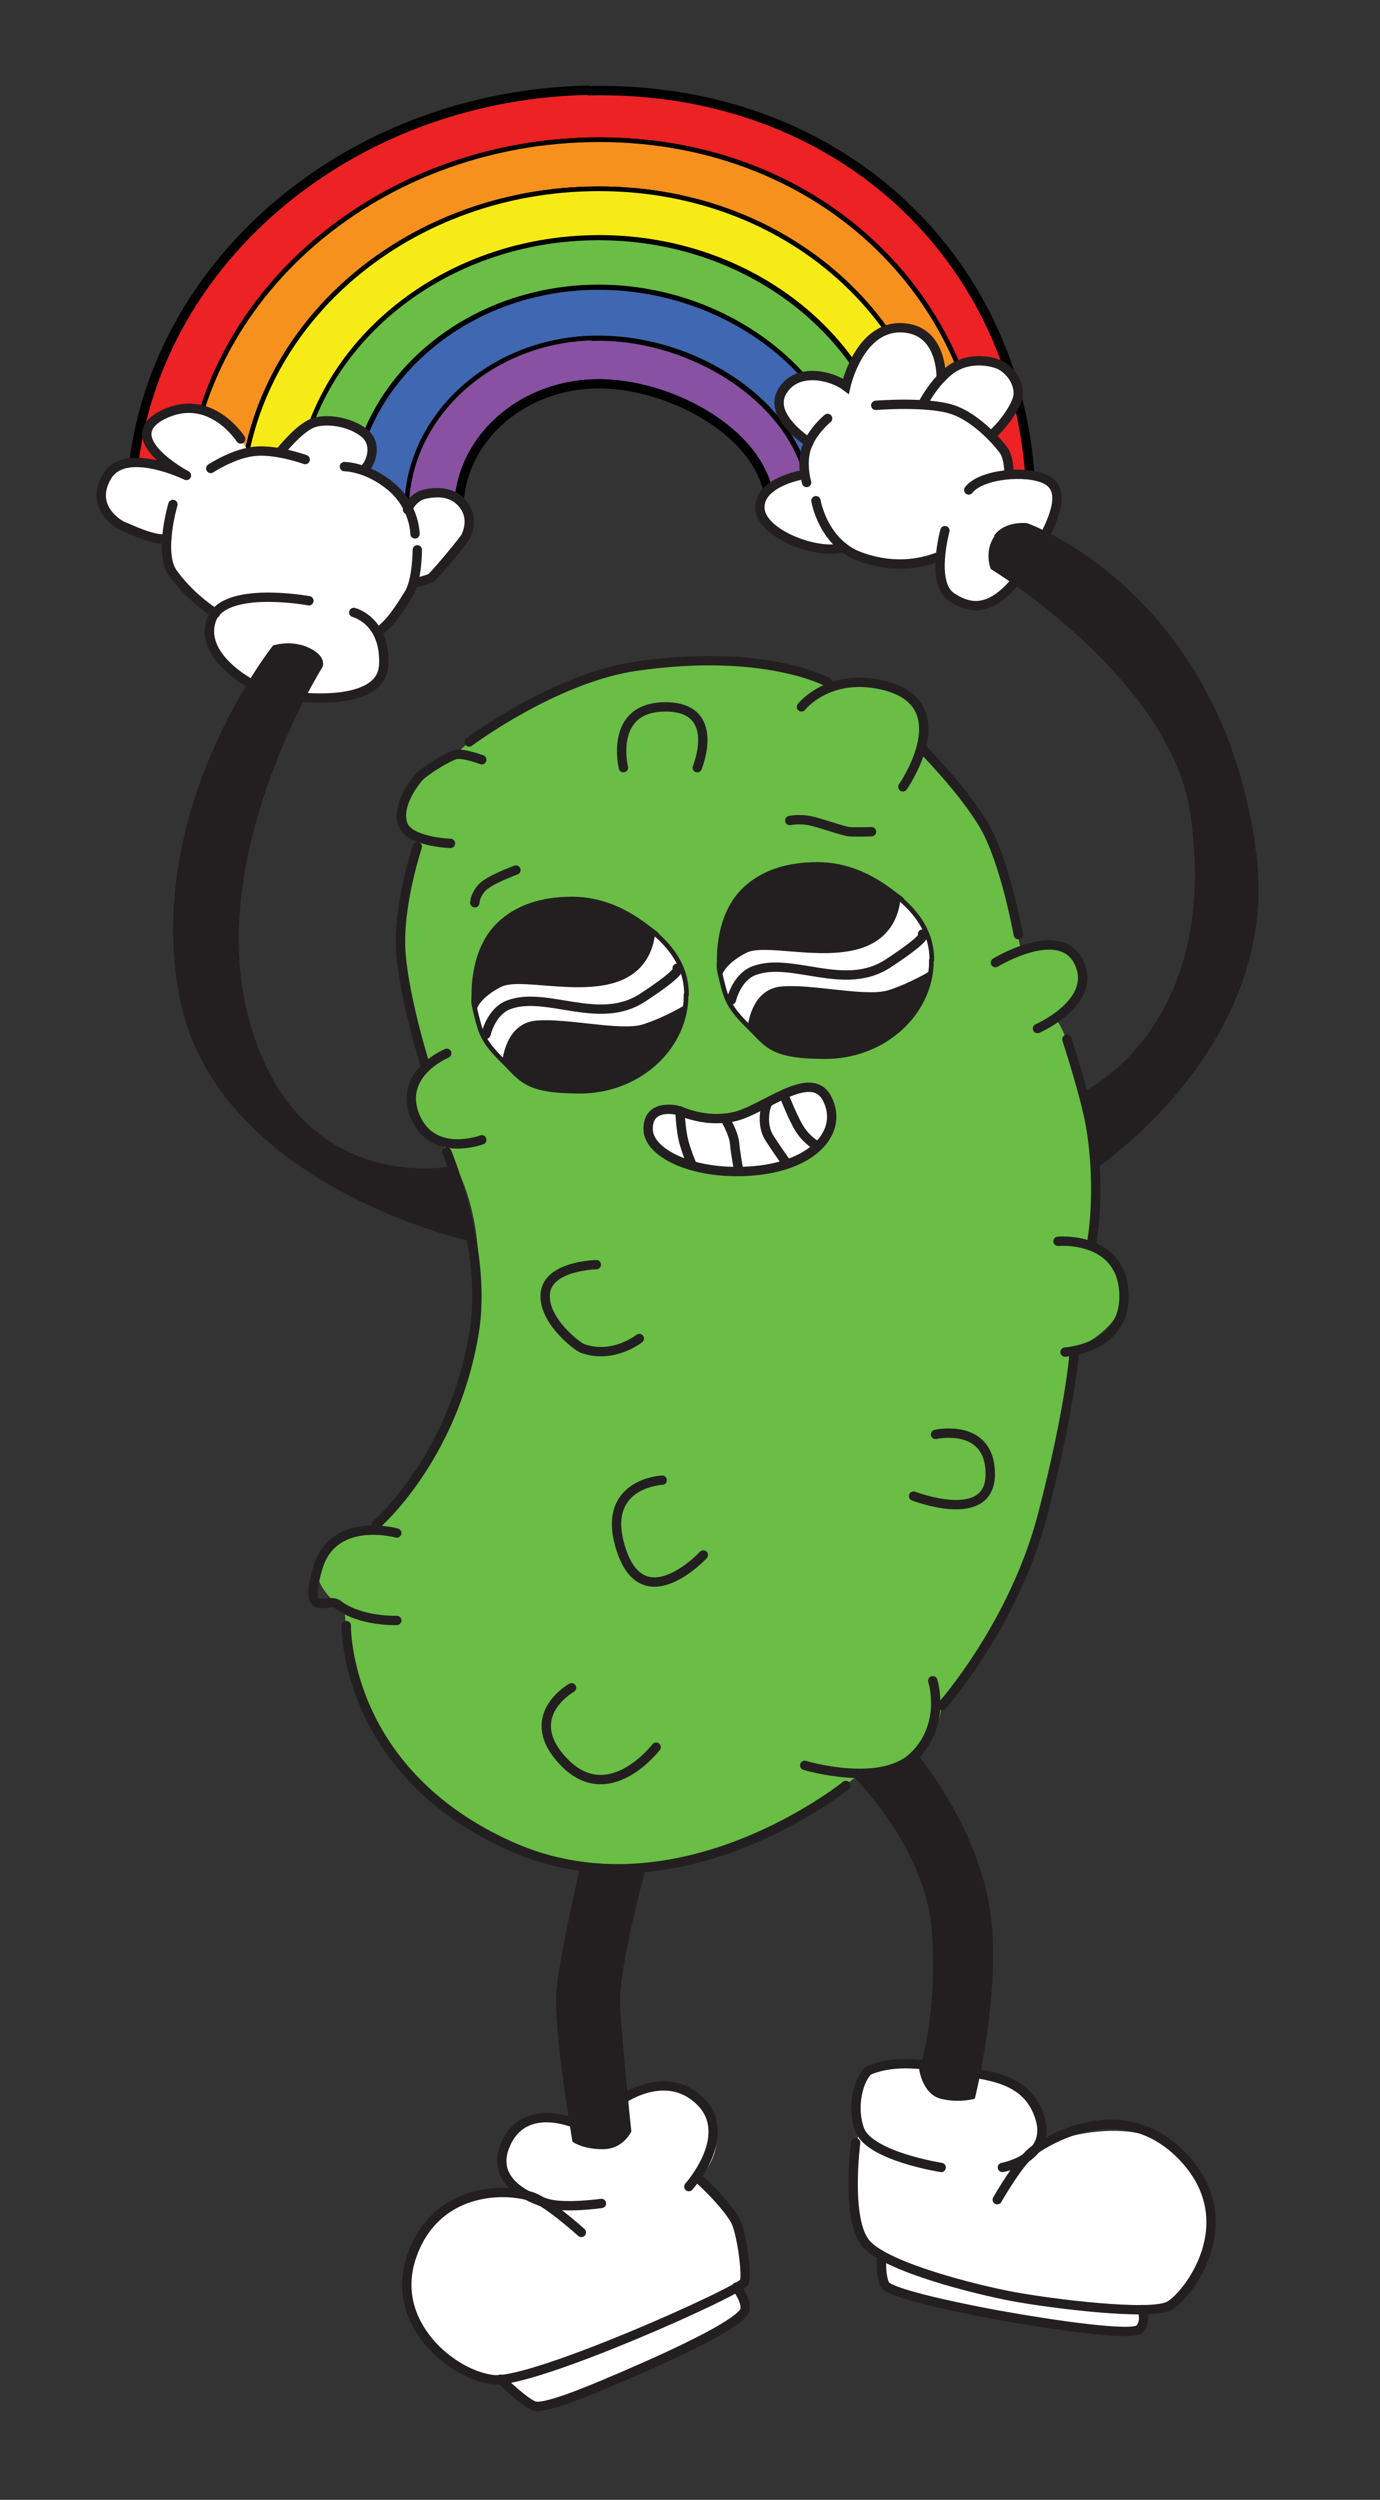 <?xml version="1.0" encoding="UTF-8"?>
<svg xmlns="http://www.w3.org/2000/svg" version="1.1" viewBox="0 0 295.3 534.7">
  <rect x="0" y="0" width="295.3" height="534.7" fill="#333333" stroke="none"/>
  <defs>
    <style>
      .st0, .st1, .st2, .st3, .st4, .st5, .st6, .st7, .st8, .st9, .st10, .st11 {
        stroke-miterlimit: 10;
      }

      .st0, .st4, .st12, .st6, .st7, .st9, .st10, .st13, .st14 {
        stroke: #231f20;
      }

      .st0, .st7, .st15, .st13, .st14 {
        fill: none;
      }

      .st1 {
        fill: #6bbe45;
      }

      .st1, .st2, .st3, .st5, .st15, .st8, .st11 {
        stroke: #010101;
      }

      .st2 {
        fill: #f6eb16;
      }

      .st3 {
        fill: #f7911e;
      }

      .st4 {
        fill: #ed1c24;
      }

      .st4, .st12, .st6, .st7, .st15, .st10, .st13, .st14 {
        stroke-linecap: round;
        stroke-width: 2px;
      }

      .st5 {
        fill: #8951a1;
      }

      .st16 {
        fill: #231f20;
      }

      .st12, .st17, .st9 {
        fill: #fff;
      }

      .st12, .st15, .st13 {
        stroke-linejoin: round;
      }

      .st6, .st18 {
        fill: #6abd45;
      }

      .st8 {
        fill: #ed2224;
      }

      .st10 {
        fill: #ede822;
      }

      .st19 {
        display: none;
      }

      .st11 {
        fill: #4067b1;
      }

      .st14 {
        stroke-linejoin: bevel;
      }
    </style>
  </defs>
  <g id="Bottom_Rainbow_Stripe" class="st19">
    <path class="st6" d="M183.4,84.2s-15.1-70.2-78.4-51.9-42,60.6-42,60.6l6.9,2.7,5.9-5.3s-.8-34.7,33.5-44.3c50.6-14.2,60.5,34.7,60.5,34.7l7.2,3.4h6.3Z"></path>
  </g>
  <g id="Mid_Rainbow_Stripe" class="st19">
    <path class="st10" d="M63,92.9s-.8-48.2,42-60.6c63.3-18.3,77.2,50,77.2,50l8.4-11.1S175.7-3.9,98.8,17.9s-51.3,70.4-51.3,70.4l1.4,9.9,12.7,1.5,1.4-6.9Z"></path>
  </g>
  <g id="Top_Rainbow_Stripe" class="st19">
    <path class="st4" d="M190.6,71.2S175.7-3.9,98.8,17.9s-51.3,71.6-51.3,71.6h-13.6c0,0,5.5-71.4,61.4-86.1,103.2-27.1,110.7,74.5,110.7,74.5l-3.8,6.2-11.5-12.9Z"></path>
  </g>
  <g id="rainbow">
    <g>
      <path class="st8" d="M125.8,19.3c-55.1,1.2-98.9,42.3-97.8,91.8l11.9-.3c-.9-43.6,37.6-79.8,86.2-80.9s84.2,33.5,84.9,77.1l9.5-.2c-.8-49.5-39.5-88.7-94.6-87.5Z"></path>
      <path class="st3" d="M126.1,29.9c-48.5,1.1-87.1,37.3-86.2,80.9l11.7-.3c-.8-37.8,32.6-69.2,74.7-70.1,42.1-.9,74.8,29,75.4,66.8l9.3-.2c-.7-43.6-36.3-78.1-84.9-77.1Z"></path>
      <path class="st2" d="M126.3,40.4c-42.1.9-75.5,32.3-74.7,70.1l11.7-.3c-.7-32,27.6-58.6,63.3-59.4s65.3,24.6,65.8,56.6l9.3-.2c-.6-37.8-33.3-67.7-75.4-66.8Z"></path>
      <path class="st1" d="M126.5,50.9c-35.7.8-64,27.4-63.3,59.4l11.8-.3c-.6-26.2,22.6-47.9,51.7-48.6s55.8,20.1,56.2,46.3l9.4-.2c-.5-32-30.2-57.4-65.8-56.6Z"></path>
      <path class="st11" d="M126.8,61.5c-29.1.6-52.3,22.4-51.7,48.6l12-.3c-.4-20.2,17.4-37,40-37.5s46.1,15.5,46.4,35.7l9.6-.2c-.4-26.2-27.1-46.9-56.2-46.3Z"></path>
      <path class="st5" d="M127,72.3c-22.5.5-40.4,17.3-40,37.5l11.1-.2c-.3-14.7,12.7-26.9,29.1-27.3s37.1,11.3,37.4,26l8.8-.2c-.3-20.2-23.9-36.2-46.4-35.7Z"></path>
      <path class="st15" d="M125.8,19.3c-55.1,1.2-98.9,42.3-97.8,91.8l11.9-.3,11.7-.3,11.7-.3,11.8-.3,12-.3,11.1-.2c-.3-14.7,12.7-26.9,29.1-27.3s37.1,11.3,37.4,26l8.8-.2,9.6-.2,9.4-.2,9.3-.2,9.3-.2,9.5-.2c-.8-49.5-39.5-88.7-94.6-87.5Z"></path>
    </g>
  </g>
  <g id="pickle_bkg">
    <path class="st18" d="M73.8,344.2s-1.1-.7-1.6-1c-2.1-1.6-5-5.5-4.3-7.8,2.5-8.4,11.4-8.1,11.4-8.1,0,0,17.5-14.7,22-41.9s-5.8-39-5.8-39l-1.1-2.3s-3.7-1.3-5.6-5.4c-2.9-5.6,2.3-10.4,2.3-10.4,0,0-4.4-14-5.3-24.2s4.2-25,4.2-25c0,0-3.5-1.1-3.9-2.8-.8-3.9,1.9-8.3,3.2-9.8s6.4-4.7,8.1-5.1l2.9-2.6s18.3-13.7,35.7-16.2c27.5-4,42.8,4.1,42.8,4.1,0,0,5.6-1.1,9.9-.2,12.6,2.7,8.3,13.4,8.5,13.5,1.6,1.6,9.3,9.7,13.3,16.6s8,26.8,8,26.8c0,0,9.4-3.9,12.3,2.6,3.4,6.8-4.9,11.8-4.9,11.8,0,0,1.5,2.2,2.3,4.6s4.2,12.8,5.2,19.3c2.2,14.2,0,24.8,0,24.8,0,0,6.7,2,7,9.8s-10.7,12.5-10.7,12.5c0,0-.8,11.6-6.8,35.1s-21.5,40.8-21.5,40.8c0,0,.4,5.2-6,10.9s-11.2,3.6-11.2,3.6c0,0-37.6,32.3-75,15.6-35.8-16-35.2-47.2-35.2-47.2l-.3-3.5Z"></path>
  </g>
  <g id="White_Background">
    <path class="st9" d="M187.4,86.7s10.9-.9,16.4.9"></path>
    <path class="st17" d="M173.1,94.6c0,.2-.5.9-.6,1.1-.6,1.7-.7,4.3-.5,5.7,0,0-9.5,1.5-9.4,7.1s12.5,10.2,17.8,8.5c.9.7,2.4,1.6,3.6,2,8,2.8,14.5,1,17.2,0-.4,3.5-.3,7,2.4,8.7,4.5,3,9.6,3.4,16.4-7.1s7.9-16.1,3.7-18.1-5.1-1.1-7.7-1.1c0-1.9-.4-3.6-.9-4.7s-1.1-2.2-2.7-3.9c1.2-.8,5.7-6,5.6-8.9s-2.3-5.3-4.3-6.1-6.5-1.5-10.1,1.1-1.4,1.1-2.1,1.9c0,0,.3-10.6-8.6-10.8s-11.8,12.5-11.8,12.5c-2.9-2.2-10.4-4.1-13.6,1.1s5.7,10.9,5.7,10.9Z"></path>
    <path class="st17" d="M88.5,124.6s2.4-.2,3.5-.9,7.3-8.3,7.6-9,1.7-3.8-.5-6.7-5.6-2.9-8.3-2.3-3.7,3.3-3.7,3.3c-.8-1.8-1.8-3.5-3.5-4.9s-4.2-2.8-5.9-3.4c1.4-1.5,3-5.8,0-8.1s-8-3.1-10.9-2-7.1,6.3-7.1,6.3c-1.6-.3-3.3-.5-4.9-.4s-.9,0-1.5.2l-1.9-2.8s-6.5-10.2-16.6-5.2,5,13,5,13c0,0-13.1-6.4-17,.2s2.6,10.4,3.5,10.7,6.6,3.2,9.3,2.6c-.2,2.8,0,5.5,1.4,7.3,3.1,4.2,7.1,7.3,9.1,8.6-.7.8-.5.4-.9,1.6-2.5,7.6,7.9,13.8,12.1,15.2s24.3,4,24.8-5.6-.8-5.7-1.4-7.2c2.6-1.6,4.9-5.4,6.7-8.2.4-.6.7-1.4,1-2.3Z"></path>
    <path class="st17" d="M158.1,489c.7-.4,1.2-.8,1.2-.9.6-1.8-.7-11.2-2.1-13.4-2.5-4.1-7.7-8.7-7.7-8.7h0c2.8-2.9,6.8-9.1.4-16.6-7.6-8.8-22.7,2.6-25.9,5.1-5.5-1.9-12.3-2.7-15.5,3.4-2.6,5.1,1.6,9.5,5.4,11.8-6.2-2.1-20.8-1.7-25.7,12.7-4.2,12.3,9,25.6,17.6,26.4.3,0,.7,0,1.2,0,2.1,1.9,5.9,5.1,7.4,5.6,2.1.7,10-2.3,24-8.5,14.1-6.2,20.6-10.2,21.1-12,.4-1.2-.6-3.6-1.3-5.1Z"></path>
    <path class="st17" d="M253.5,461.5c-9.5-10.3-28.8-4-32-1.8,1.2-1.6,1.9-3.8.9-6.8-2.8-8.8-11.6-9-18.2-10.2-6.6-1.3-12.6-2.1-18.1,0-1.8.7-4.2,6.9-2.3,12.7,0,0-3,19.5,1.6,24.6.7.8,1.8,1.6,3.2,2.4,0,1.9.1,4.7.7,6.2,1,2.4,24.4,6.6,24.4,6.6,12.1,2.1,28.5,4.5,30.1,3,1.6-1.6.6-4.2.6-4.2h0c2.7,0,4.8-.3,5.8-.8,4-2.3,16-17.8,3.2-31.6Z"></path>
  </g>
  <g id="Arms_and_Eyes">
    <path class="st16" d="M58.4,138.1s-27.7,34.8-20,75.1,61.9,52.2,61.9,52.2h.9s0-.6-2.5-8.4-2.5-7.5-2.5-7.5c0,0-34,6.7-43.5-33.8-8-34.4,16.3-73,16.3-73,0,0,1.1-2.2-2.8-4.1s-7.9-.5-7.9-.5Z"></path>
    <path class="st16" d="M212.8,114.7c-2.3,3.3-.8,7-.8,7,0,0,38.5,23.4,42.7,52.3,6.7,45.9-22.9,59.5-22.9,59.5,0,0,.8,3.5,1.6,8.2s.5,8.7.5,8.7c0,0,40.4-26.5,34.9-68.1-7.3-55.7-49-70.4-49-70.4,0,0-4.8-.6-7.1,2.7Z"></path>
    <g>
      <path class="st16" d="M146.8,212.8c0,.7,0,1.4-.1,2.1-1.2,10.4-10.9,18.5-22.6,18.5s-12.4-2.5-16.5-6.5-4.7-5.9-5.6-9.5-.6-3.1-.6-4.7c0-5.4,1.5-11.2,5.3-14.9s9.1-5.5,15.7-5.5,11.8,2.8,15.8,5.8,1.4,1.1,2.1,1.7c3.9,3.4,6.6,7.5,6.6,12.9Z"></path>
      <path class="st17" d="M146.7,214.9s-4.4,2.7-9.1,4.2-16.3-1.4-22.9-.8-7.2,8.7-7.2,8.7c0,0-1.7-1.8-2.9-3.5s-2.2-4.1-2.7-6,1.4-4.4,5.3-6.4,15.7,1.7,24.3-.9,8.5-10.5,8.7-10.3c1.7,1.5,4.4,4.3,5.5,7.2s1,7.8,1,7.8Z"></path>
      <path class="st0" d="M146.8,212.8c0,.7,0,1.4-.1,2.1-1.2,10.4-10.9,18.5-22.6,18.5s-12.4-2.5-16.5-6.5-4.7-5.9-5.6-9.5-.6-3.1-.6-4.7c0-5.4,1.5-11.2,5.3-14.9s9.1-5.5,15.7-5.5,11.8,2.8,15.8,5.8,1.4,1.1,2.1,1.7c3.9,3.4,6.6,7.5,6.6,12.9Z"></path>
      <path class="st14" d="M104,221.2s1.1-4.9,4.9-6.3c8.1-3,19.3,4.6,28.6-1.5s7.4-6.3,7.4-6.3"></path>
    </g>
    <g>
      <path class="st16" d="M199.3,205.4c0,.7,0,1.4-.1,2.1-1.2,10.4-10.9,18.5-22.6,18.5s-12.4-2.5-16.5-6.5-4.7-5.9-5.6-9.5-.6-3.1-.6-4.7c0-5.4,1.5-11.2,5.3-14.9s9.1-5.5,15.7-5.5,11.8,2.8,15.8,5.8,1.4,1.1,2.1,1.7c3.9,3.4,6.6,7.5,6.6,12.9Z"></path>
      <path class="st17" d="M199.2,207.6s-4.4,2.7-9.1,4.2-16.3-1.4-22.9-.8-7.2,8.7-7.2,8.7c0,0-1.7-1.8-2.9-3.5s-2.2-4.1-2.7-6,1.4-4.4,5.3-6.4,15.7,1.7,24.3-.9,8.5-10.5,8.7-10.3c1.7,1.5,4.4,4.3,5.5,7.2s1,7.8,1,7.8Z"></path>
      <path class="st0" d="M199.3,205.4c0,.7,0,1.4-.1,2.1-1.2,10.4-10.9,18.5-22.6,18.5s-12.4-2.5-16.5-6.5-4.7-5.9-5.6-9.5-.6-3.1-.6-4.7c0-5.4,1.5-11.2,5.3-14.9s9.1-5.5,15.7-5.5,11.8,2.8,15.8,5.8,1.4,1.1,2.1,1.7c3.9,3.4,6.6,7.5,6.6,12.9Z"></path>
      <path class="st14" d="M156.5,213.9s1.1-4.9,4.9-6.3c8.1-3,19.3,4.6,28.6-1.5s7.4-6.3,7.4-6.3"></path>
    </g>
    <path class="st16" d="M124.1,399.2s3.6.5,6.5.5,7.7-.5,7.7-.5c0,0-6,21.7-5.6,29.8s2.4,26.9,2.4,26.9c0,0-1.7,3.8-6.1,3.8s-6.5-1.6-6.5-1.6c0,0-4.2-24.5-3.4-32.6s5.1-26.4,5.1-26.4Z"></path>
    <path class="st16" d="M182,379.3s16.1,15.5,17.4,33.8-2.7,29.6-2.7,29.6c0,0,.7,5.2,4.6,6.2s7.3,0,7.3,0c0,0,6.4-25.6,2.8-42.9s-15.2-30.9-15.2-30.9c0,0-1.9,2.8-5.9,3.4s-8.2.7-8.2.7Z"></path>
    <path class="st13" d="M123.3,454.3s-10.5-4.8-14.8,3.7,4.8,12.2,8.6,13.3,11.6,0,11.6,0"></path>
    <path class="st13" d="M132.6,449.4s9.7-7.3,17.2,0-2.4,18.3-2.4,18.3"></path>
    <path class="st13" d="M124.4,477.5s-7.2-6.5-10.5-7.6c-6.2-2.1-20.8-1.8-25.8,12.7s9,25.6,17.6,26.4,53-19.1,53.6-20.9-.7-11.2-2.1-13.4c-2.5-4.1-7.7-8.7-7.7-8.7"></path>
    <path class="st13" d="M107.1,508.9s5.1,5,7.2,5.7,10-2.3,24-8.5,20.6-10.2,21.1-12-1.8-4.9-1.8-4.9"></path>
    <path class="st13" d="M201.4,463.6s-15.5-2.4-17.5-8.2.5-12,2.3-12.7c5.5-2.1,11.4-1.3,18.1,0s15.4,1.4,18.2,10.2-8,10.7-8,10.7"></path>
    <path class="st13" d="M183.1,458.3s-2.2,16.7,2.3,21.7,23.3,9.7,31.3,11.2,29.5,4.2,33.5,2,16-17.8,3.2-31.6-28.8-4-32-1.8-8,10.7-8,10.7"></path>
    <path class="st13" d="M244.4,494s1,2.7-.6,4.2-17.9-.8-30.1-3c0,0-23.4-4.2-24.4-6.6s-.6-6.1-.6-6.1"></path>
  </g>
  <g id="Black_Outlines">
    <path class="st7" d="M66.1,128.5s-18.4-3.4-20.9,4.2,7.9,13.8,12.1,15.2,24.3,4,24.8-5.6-6.4-11.3-6.4-11.3"></path>
    <path class="st7" d="M202.2,113.5s-3.1,11.2,1.4,14.2,9.6,3.4,16.4-7.1,7.9-16.1,3.7-18.1-13.8-1.1-16.4,2.3"></path>
    <path class="st7" d="M37,107.9s-3.1,10.4,0,14.7,7.1,7.3,9.1,8.6"></path>
    <path class="st13" d="M51.5,93.9s-6.5-10.2-16.6-5.2,5,13,5,13c0,0-13.1-6.4-17,.2s2.6,10.4,3.5,10.7,6.6,3.2,9.3,2.6"></path>
    <path class="st13" d="M45.1,100.2s5.1-3.4,9.8-3.7,10.4,1.8,10.4,1.8"></path>
    <path class="st13" d="M73.7,99.8s4.9,0,10,4.3,5.1,10.1,5.1,10.1"></path>
    <path class="st13" d="M60.1,96.5s3.9-4.9,6.8-6,7.9-.3,10.9,2,1.7,6.2.4,7.6"></path>
    <path class="st13" d="M89.3,117.6s0,6.5-1.8,9.4-4.1,6.6-6.7,8.2"></path>
    <path class="st13" d="M87.2,109s1-2.7,3.7-3.3,6.1-.6,8.3,2.3.8,6,.5,6.7-6.9,8.7-7.6,9-3.3,1-3.3,1"></path>
    <path class="st7" d="M187.4,86.7s10.9-.9,16.4.9,10.6,8,11.2,9.1.9,2.8.9,4.7"></path>
    <path class="st7" d="M212.3,92.9c1.2-.8,5.7-6,5.6-8.9s-2.3-5.3-4.3-6.1-6.5-1.5-10.1,1.1-6.1,7.5-6.1,7.5"></path>
    <path class="st7" d="M173.1,94.6s-8.9-5.6-5.7-10.9,10.7-3.3,13.6-1.1c0,0,2.8-12.7,11.8-12.5s8.6,10.8,8.6,10.8"></path>
    <path class="st7" d="M177.1,89.5s-3.3,2.7-4.5,6.2,0,7.5,0,7.5"></path>
    <path class="st7" d="M174.6,107.1s1.5,9.1,9.5,12,14,1,16.7,0"></path>
    <path class="st7" d="M172,101.5s-9.5,1.5-9.4,7.1,12.5,10.2,17.8,8.5"></path>
    <path class="st13" d="M103.1,162.5s-4-1.5-5.6-1.1-6.9,3.6-8.1,5.1-4.5,6-3.2,9.8,10.2,4.1,10.2,4.1"></path>
    <path class="st13" d="M133.4,164.2s-3.2-13,9-13,6.8,13,6.8,13"></path>
    <path class="st13" d="M171.5,151.2s5.7-7.3,17.2-4.7c17.1,3.8,4.5,21.8,4.5,21.8"></path>
    <path class="st13" d="M100.4,158.7s18.3-13.7,35.7-16.2c27.5-4,41,3.4,41,3.4"></path>
    <path class="st13" d="M217.9,199.9s-2.8-15.6-7.3-23.3-13.4-16.6-13.4-16.6"></path>
    <path class="st13" d="M101.6,193.1s0-1.5,1.5-3.2,7.3-3.8,7.3-3.8"></path>
    <path class="st13" d="M169,175.5s1.9-.4,4.1,0,7.3,2.3,8.7,2.4,4.7,0,4.7,0"></path>
    <path class="st13" d="M95.6,225.3s-10.5,4.3-6.8,13.4,14.3,5.1,14.3,5.1"></path>
    <path class="st13" d="M213,205.9s13.9-8.5,17.9,0-8.9,14.1-8.9,14.1"></path>
    <path class="st13" d="M95.6,246.4s8.9,21,5.8,39c-4.6,26.9-21,40.8-21,40.8"></path>
    <path class="st13" d="M127.6,270.5s-10.2.2-10.9,6,6.8,11.5,7.9,11.9c6.6,2.4,12.2-2.1,12.2-2.1"></path>
    <path class="st13" d="M226.4,265.5s13.4-1.2,14.1,10.9-12.6,12.8-12.6,12.8"></path>
    <path class="st13" d="M228.3,222.3s4.2,12.8,5.2,19.3c2.2,14.2,0,24.8,0,24.8"></path>
    <path class="st13" d="M201.6,364.8s15.4-17.3,21.5-40.8,6.8-35.1,6.8-35.1"></path>
    <path class="st13" d="M200.2,306.8s11.7-2.6,11.7,8.5-16.4,4.7-16.4,4.7"></path>
    <path class="st13" d="M141.7,316.6s-13.6.6-8.7,15.1,17.5.9,17.5.9"></path>
    <path class="st13" d="M84.9,327.9s-13.6-3.8-16.9,7.5,2.2,6.1,4.3,7.8c4.8,3.7,12.6,3.4,12.6,3.4"></path>
    <path class="st13" d="M74.1,347.7s-.6,31.2,35.2,47.2,71.7-13,71.7-13"></path>
    <path class="st13" d="M122.3,361s-11.1,6.2-1.5,16,19.6-3.3,19.6-3.3"></path>
    <path class="st13" d="M172.2,377.6s16.2,4.9,23.3-1.9,4.1-16.2,4.1-16.2"></path>
    <path class="st12" d="M156.9,238.9c6.4-1.3,16.6-10.7,20.1-3.9s-2.6,14.2-15.4,15.4-22.7-3.6-22.9-8.7,4.7-4.5,5.9-4.3,5.9,2.8,12.3,1.5Z"></path>
    <path class="st13" d="M148.1,249.2s-1.5-3.4-2-6-.6-5.6-.6-5.6"></path>
    <path class="st13" d="M158.1,250.5s-.7-3.6-.9-5.9-2.1-5.4-2.1-5.4"></path>
    <path class="st13" d="M168.4,248.9s-1.7-2.3-3.7-5.4c-2-3-.9-7.4-.2-7.8"></path>
    <path class="st13" d="M174.7,245s-2-1.1-3.5-3.4-3.5-7.5-3.5-7.5"></path>
    <path class="st13" d="M89.3,181.1s-4.3,12.8-3.5,22.9,5.3,24.2,5.3,24.2"></path>
  </g>
</svg>
